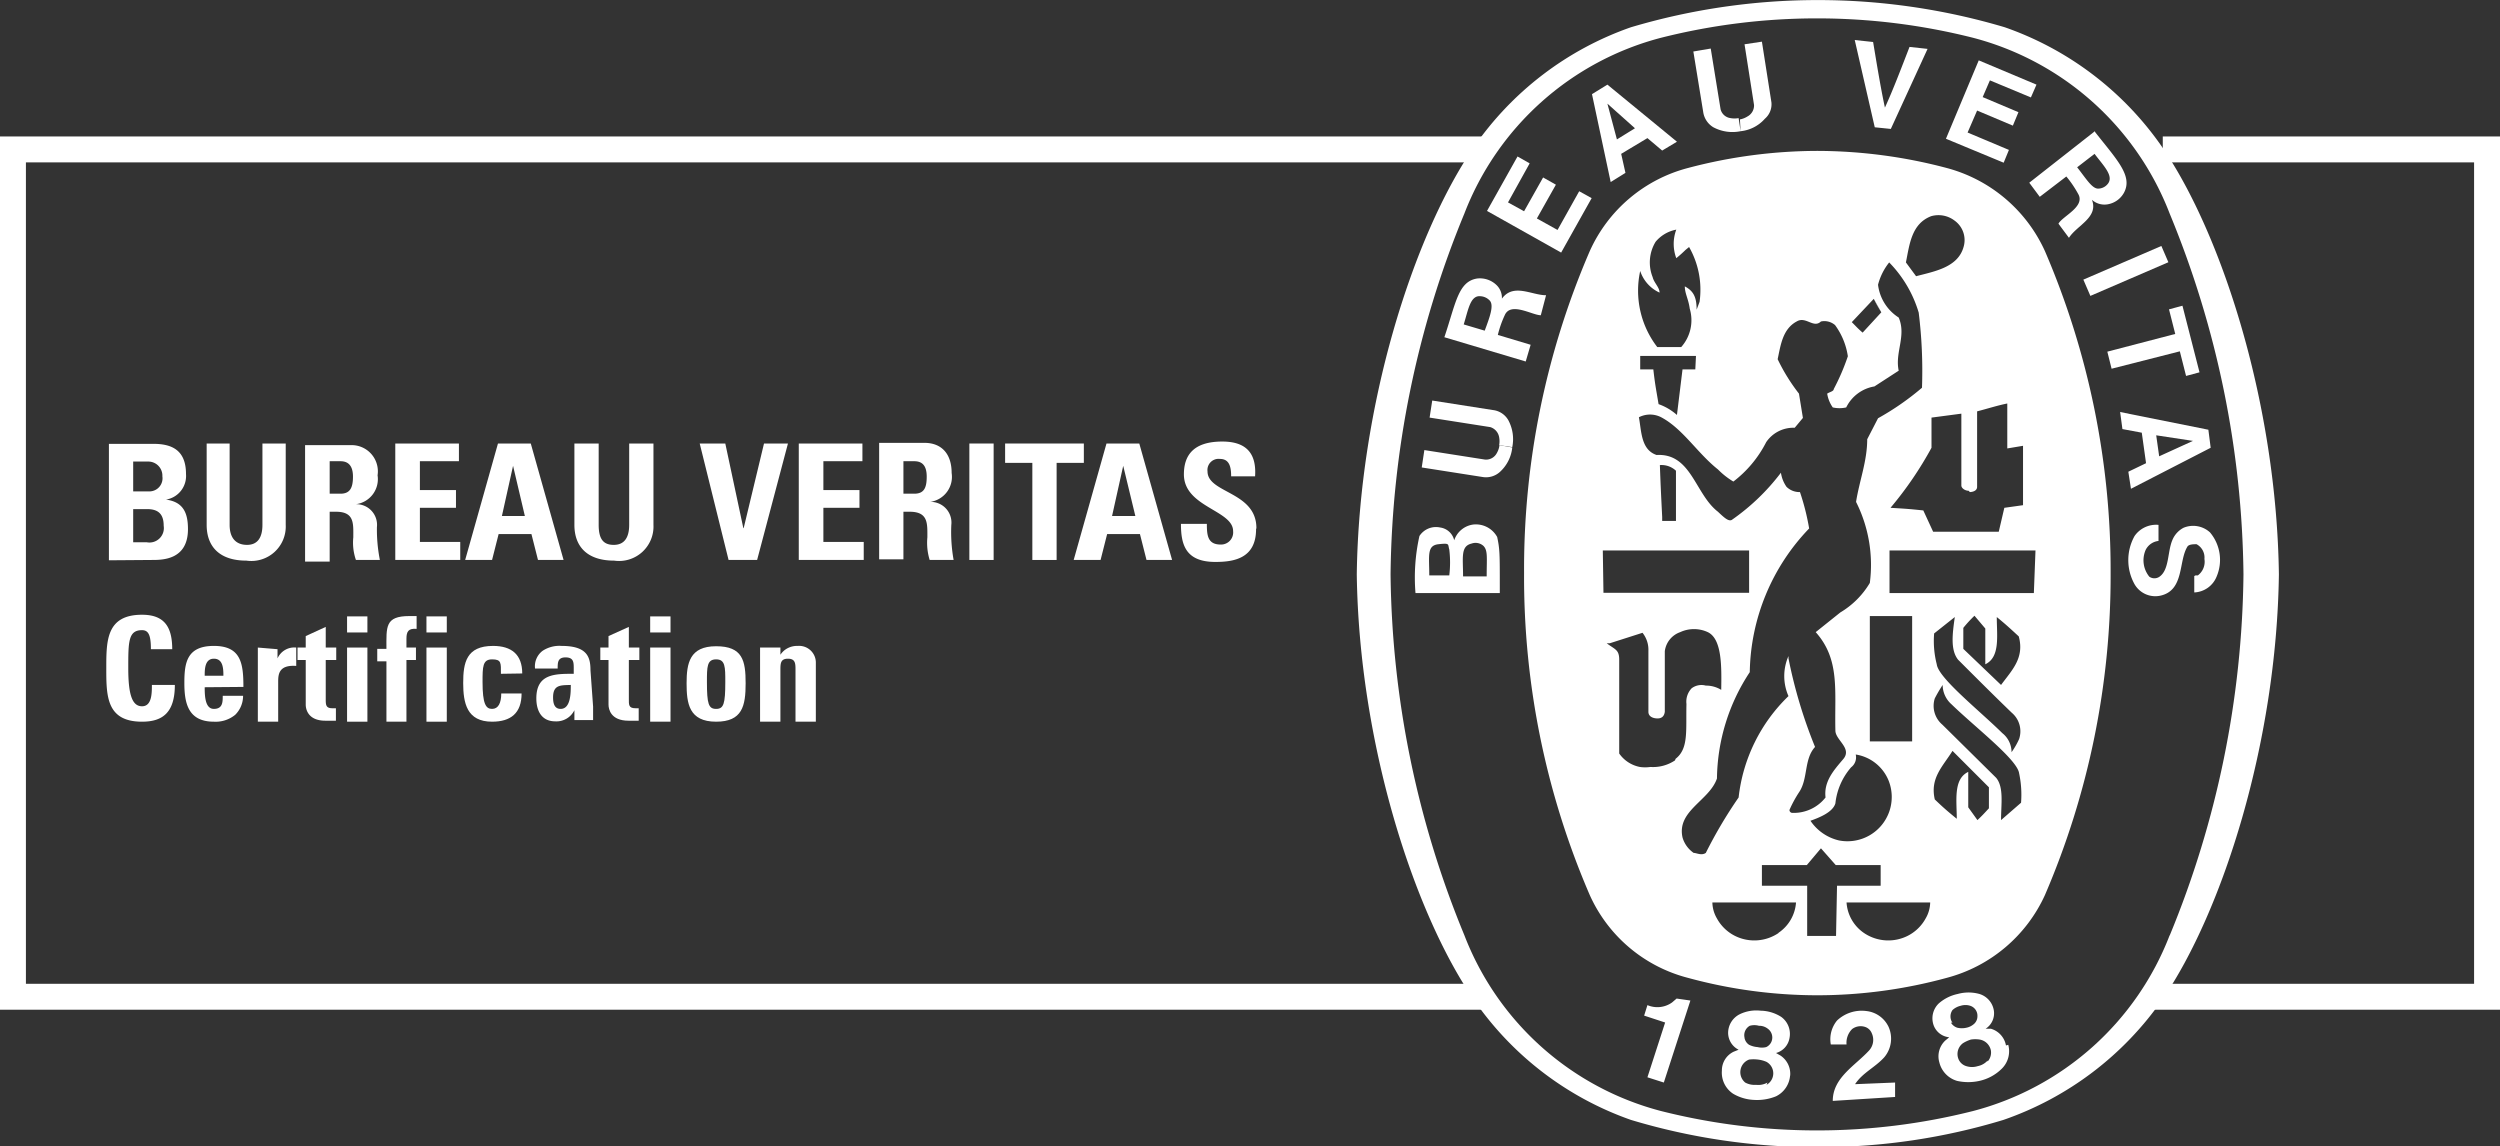 <svg xmlns="http://www.w3.org/2000/svg" viewBox="0 0 76.21 34.94"><rect x="0" y="0" width="76.21" height="34.94" fill="#333333" stroke="none"/><defs><style>.cls-1,.cls-2{fill:#fff}.cls-2{fill-rule:evenodd}</style></defs><g id="Capa_2" data-name="Capa 2"><g id="Capa_1-2" data-name="Capa 1"><path class="cls-1" d="M45.2 30.78H0V4.16h45.33v.79H.79v25.04H45.2v.79zm31.01 0H65.5v-.79h9.92V4.95h-9.49v-.79h10.28v26.62z"/><path class="cls-2" d="M4.63 17.07c.32 0 1.1 0 1.1-.94 0-.49-.14-.83-.67-.9a.73.73 0 00.61-.78c0-.76-.47-.92-1-.92H3.32v3.55zm-.57-3h.46a.43.43 0 01.43.45.4.4 0 01-.39.46h-.5zm0 1.45h.43c.38 0 .5.2.5.51a.44.44 0 01-.52.5h-.41z"/><path class="cls-1" d="M8 13.52V16c0 .39-.15.61-.47.61S7 16.42 7 16v-2.48h-.7V16c0 .66.39 1.09 1.21 1.09A1.05 1.05 0 008.71 16v-2.48z"/><path class="cls-2" d="M10.05 15.6h.19c.57 0 .53.36.53.78a1.62 1.62 0 00.08.69h.73a4.8 4.8 0 01-.09-1 .63.63 0 00-.64-.7.77.77 0 00.66-.88.8.8 0 00-.83-.92H9.3v3.55h.75zm0-1.54h.33c.23 0 .38.13.38.47s-.09.52-.38.52h-.33z"/><path class="cls-1" d="M14.03 17.07v-.55H12.8v-1.04h1.1v-.54h-1.1v-.88h1.19v-.54h-1.94v3.55h1.98z"/><path class="cls-2" d="M16 15.73h-.7l.34-1.53zm-1 1.34l.2-.79h1l.2.79h.78l-1-3.55h-1l-1 3.55z"/><path class="cls-1" d="M19.18 13.52V16c0 .39-.15.61-.47.61s-.46-.18-.46-.61v-2.48h-.74V16c0 .66.39 1.09 1.21 1.09a1.05 1.05 0 001.2-1.09v-2.48zm3.03 3.55h.87l.94-3.55h-.73l-.62 2.58h-.01l-.55-2.58h-.78l.88 3.55zm4.12 0v-.55H25.1v-1.04h1.1v-.54h-1.1v-.88h1.19v-.54h-1.94v3.55h1.98z"/><path class="cls-2" d="M27.54 15.6h.19c.57 0 .54.36.54.78a1.79 1.79 0 00.07.69h.73A4.83 4.83 0 0129 16a.63.63 0 00-.65-.7.77.77 0 00.66-.88c0-.6-.32-.92-.83-.92H26.8v3.55h.74zm0-1.54h.33c.24 0 .38.13.38.47s-.08.52-.38.52h-.33z"/><path class="cls-1" d="M29.55 13.52h.74v3.55h-.74zm1.09 0v.59h.83v2.96h.74v-2.96h.83v-.59h-2.4z"/><path class="cls-2" d="M34.61 15.73h-.71l.34-1.53zm-1.06 1.34l.2-.79h1l.2.79h.78l-1-3.55h-1l-1 3.55z"/><path class="cls-1" d="M38.3 16.1c0-1.12-1.49-1.06-1.49-1.73a.34.34 0 01.38-.38c.3 0 .34.27.34.53h.73c.05-.74-.31-1.06-1-1.06-.9 0-1.17.44-1.17 1 0 1 1.5 1.09 1.5 1.73a.37.37 0 01-.38.41c-.4 0-.42-.29-.42-.63H36c0 .62.13 1.16 1.05 1.16.57 0 1.24-.11 1.24-1M4.33 22c.62 0 1-.27 1-1.12h-.7c0 .25 0 .65-.3.65s-.42-.35-.42-1.16 0-1.16.42-1.16c.2 0 .27.16.27.58h.65c0-.68-.24-1.05-.92-1.05-1.09 0-1.09.79-1.09 1.63S3.24 22 4.33 22"/><path class="cls-2" d="M7.42 20.94c0-.71-.07-1.25-.9-1.25s-.9.52-.9 1.13.11 1.18.9 1.18a.94.94 0 00.65-.21.81.81 0 00.24-.58h-.62c0 .19 0 .4-.27.4s-.28-.4-.28-.66zm-1.18-.34c0-.19 0-.52.28-.52s.29.3.29.52z"/><path class="cls-1" d="M7.86 19.74V22h.62v-1.2c0-.22 0-.54.55-.5v-.56a.56.56 0 00-.57.33v-.28zm1.21.38h.25v1.36c0 .14.07.49.6.49h.32v-.38h-.11c-.2 0-.2-.11-.2-.28v-1.19h.32v-.38h-.32v-.63l-.61.28v.35h-.25z"/><path class="cls-2" d="M10.58 19.28h.62v-.49h-.62zm.62.46h-.62V22h.62z"/><path class="cls-1" d="M12.7 18.78h-.22c-.75 0-.7.33-.7 1h-.28v.38h.28V22h.61v-1.88h.29v-.38h-.29v-.27c0-.22.06-.32.31-.3z"/><path class="cls-2" d="M13 19.28h.62v-.49H13zm.62.46H13V22h.62z"/><path class="cls-1" d="M15.92 20.53c0-.58-.33-.84-.89-.84-.82 0-.91.52-.91 1.13S14.23 22 15 22c.57 0 .9-.26.9-.86h-.62c0 .29-.09.47-.28.47s-.29-.15-.29-.82c0-.46 0-.69.29-.69s.27.11.27.44z"/><path class="cls-2" d="M18 20.43c0-.4-.1-.74-.88-.74a.93.93 0 00-.58.15.59.59 0 00-.23.54H17c0-.18 0-.34.24-.34s.25.14.25.32v.18c-.58 0-1.14 0-1.14.75 0 .38.16.7.58.7a.61.61 0 00.58-.34v.3h.57v-.41zm-.6.45c0 .24 0 .73-.31.73-.2 0-.23-.19-.23-.35 0-.39.23-.37.54-.38"/><path class="cls-1" d="M18.3 20.12h.25v1.36c0 .14.07.49.61.49h.31v-.38h-.1c-.21 0-.2-.11-.2-.28v-1.19h.32v-.38h-.32v-.63l-.62.28v.35h-.25z"/><path class="cls-2" d="M19.82 19.28h.62v-.49h-.62zm.62.46h-.62V22h.62zM21.83 22c.8 0 .9-.48.9-1.17s-.09-1.13-.9-1.13-.9.52-.9 1.13.07 1.17.9 1.17m0-.39c-.23 0-.28-.15-.28-.82 0-.46 0-.69.28-.69s.28.23.28.69c0 .67-.05.82-.28.82"/><path class="cls-1" d="M23.79 19.74h-.62V22h.62v-1.57c0-.2 0-.35.23-.35s.23.15.23.35V22h.62v-1.82a.51.51 0 00-.55-.49.62.62 0 00-.31.07.58.58 0 00-.22.2zM65.93 4.51A9.73 9.73 0 0061.11.83a20 20 0 00-11.39 0 9.7 9.7 0 00-4.81 3.68c-1.82 2.67-3.48 7.82-3.55 13 .07 5.13 1.73 10.28 3.55 12.94a9.72 9.72 0 004.81 3.69 19.57 19.57 0 005.66.83h.08a19.23 19.23 0 005.61-.83 9.79 9.79 0 004.86-3.69c1.82-2.66 3.47-7.81 3.54-12.94-.07-5.18-1.72-10.33-3.54-13zm.21 24a8.81 8.81 0 01-6 5.36 19.42 19.42 0 01-9.5 0 8.81 8.81 0 01-6-5.36 29.6 29.6 0 01-2.25-11 29.6 29.6 0 012.25-11 8.81 8.81 0 016-5.36 19.42 19.42 0 019.5 0 8.81 8.81 0 016 5.36 29.6 29.6 0 012.25 11 29.6 29.6 0 01-2.25 11.01zM57.35 9.52a4.65 4.65 0 01-.23-.41"/><path class="cls-1" d="M62.34 7.66a4.58 4.58 0 00-3-2.54 15.48 15.48 0 00-3.94-.52 15.48 15.48 0 00-3.94.52 4.54 4.54 0 00-3 2.54 24.44 24.44 0 00-2 9.81 24.44 24.44 0 002 9.81 4.52 4.52 0 003 2.53 15 15 0 003.94.53 15 15 0 003.94-.53 4.57 4.57 0 003-2.53 24.61 24.61 0 002-9.81 24.61 24.61 0 00-2-9.81zM60.05 15s.21 0 .22-.15v-2.31c.31-.08.62-.18.92-.24v1.37l.48-.08v1.81l-.57.08-.17.73h-2l-.3-.65c-.48-.05-.52-.05-1-.08a11 11 0 001.25-1.83v-.92l.91-.12v2.19c0 .08.11.16.22.16zm-1.18-8.41a.81.81 0 01.72.14.73.73 0 01.27.79c-.17.63-.88.75-1.45.9L58.1 8c.11-.55.17-1.18.77-1.41zm-1.75 2.52l.23.41-.57.62c-.16-.14-.17-.16-.33-.32zM50 8.26a1.1 1.1 0 00.59.66c0-.16-.17-.3-.21-.47a1.21 1.21 0 01.09-1.08A1.08 1.08 0 0151.1 7a1.24 1.24 0 000 .87 3.74 3.74 0 00.28-.25l.11-.09a2.63 2.63 0 01.32 1.67l-.09.24c0-.39-.1-.57-.36-.71 0 .22.11.38.15.68a1.23 1.23 0 01-.26 1.17h-.73A2.82 2.82 0 0150 8.26zm1.68 3h-.39l-.17 1.39a1.69 1.69 0 00-.56-.33c-.1-.59-.11-.63-.16-1.06H50v-.41h1.7zm-2.82 5.52h4.46v1.29h-4.44zm1.72-2.6a.64.64 0 01.51.17v1.53h-.42v-.12c-.03-.6-.05-.99-.07-1.58zm.48 9a1.2 1.2 0 01-.75.2 1.12 1.12 0 01-.32 0 1 1 0 01-.63-.41v-2.86c0-.31-.13-.31-.38-.5h.09l1-.32a.83.83 0 01.18.55v1.86c0 .12.1.19.25.2s.23-.06.25-.2v-1.85a.71.71 0 01.47-.58 1 1 0 01.84 0c.44.21.42 1.07.41 1.76a.88.88 0 00-.47-.13.5.5 0 00-.43.08.59.59 0 00-.16.48c-.02.81.07 1.36-.33 1.67zm.57 2.82a.86.86 0 01-.34-.47c-.18-.82.82-1.12 1.05-1.8a6 6 0 011-3.24 6.46 6.46 0 011.81-4.38 7.24 7.24 0 00-.28-1.11.56.56 0 01-.41-.16 1 1 0 01-.17-.43 6.61 6.61 0 01-1.5 1.44c-.1.05-.23-.07-.42-.25-.7-.54-.81-1.79-1.87-1.73-.48-.16-.46-.73-.54-1.15a.74.74 0 01.68 0c.66.35 1.1 1.09 1.73 1.59a2.36 2.36 0 00.47.37 3.52 3.52 0 001-1.2 1 1 0 01.87-.44l.25-.3-.12-.74a5.72 5.72 0 01-.65-1.05c.09-.42.15-.92.58-1.15.28-.17.51.22.74 0a.5.5 0 01.43.11 2.14 2.14 0 01.39.95 6.73 6.73 0 01-.43 1c0 .07-.13.09-.2.14a1 1 0 00.17.42.92.92 0 00.41 0 1.17 1.17 0 01.86-.64l.74-.48c-.12-.56.24-1.06 0-1.62a1.38 1.38 0 01-.63-1 1.82 1.82 0 01.34-.68 3.69 3.69 0 01.9 1.53 14.47 14.47 0 01.1 2.29 8.22 8.22 0 01-1.34.93l-.33.64c0 .67-.24 1.27-.34 1.91a4.27 4.27 0 01.42 2.47 2.58 2.58 0 01-.9.9l-.75.6c.75.84.57 1.79.6 3 0 .29.52.54.24.87s-.6.68-.54 1.17a1.23 1.23 0 01-1 .47.09.09 0 01-.1-.09 3.65 3.65 0 01.3-.55c.27-.41.14-1 .48-1.37a14.74 14.74 0 01-.81-2.7V20a1.51 1.51 0 000 1.22A5.07 5.07 0 0053 24.31 13.85 13.85 0 0052 26c-.13.09-.28 0-.37 0zm4.94-3a1.3 1.3 0 011 .79 1.35 1.35 0 01-1.51 1.83 1.44 1.44 0 01-.87-.6c.28-.1.68-.26.76-.53a2 2 0 01.48-1.1.38.38 0 00.14-.39zm.43-.4v-3.82h1.29v3.82zm-2.78 5.84a1.32 1.32 0 01-1.33.09 1.28 1.28 0 01-.55-.53 1 1 0 01-.14-.49h2.55a1.22 1.22 0 01-.54.93zm1.75.09h-.88V27h-1.38v-.63h1.37l.43-.51.45.51h1.37V27H56zM58.7 28a1.28 1.28 0 01-.55.53 1.32 1.32 0 01-1.33-.09 1.22 1.22 0 01-.53-.93h2.55a1 1 0 01-.14.49zm1.93-3.36c-.14.15-.19.21-.35.36l-.28-.39v-1.08c-.46.22-.35.87-.35 1.43-.27-.22-.41-.34-.67-.59-.15-.65.24-1 .54-1.48L60.63 24zm-.94-4.53c.58.58 1.11 1.11 1.64 1.62a.74.74 0 01.22.8 2.3 2.3 0 01-.23.4.74.74 0 00-.28-.58c-.71-.7-1.95-1.68-2-2.1a2.87 2.87 0 01-.08-.94l.63-.5c-.07.5-.14 1 .1 1.3zm1.92 4.36L61 25c0-.49.09-1-.15-1.29l-1.64-1.62a.75.75 0 01-.23-.8 4.36 4.36 0 01.24-.41.79.79 0 00.27.59c.72.7 2 1.68 2.06 2.1a3.14 3.14 0 01.06.9zM61 20.88l-1.15-1.1v-.64a3.81 3.81 0 01.34-.37l.33.39v1.09c.46-.22.35-.87.35-1.44.27.22.41.35.67.59.18.66-.21 1.03-.54 1.48zm1-2.8h-4.4v-1.3h4.45zm-6.13 15.48c0-.71.68-1.07 1.11-1.54a.48.48 0 00.08-.52.33.33 0 00-.22-.2.43.43 0 00-.38.07.59.59 0 00-.17.47h-.48a.9.9 0 01.19-.73 1.09 1.09 0 01.89-.29.85.85 0 01.68.48.88.88 0 01-.13.93c-.28.31-.66.47-.89.82l1.22-.05v.44zm-4.34-3.06l-.81 2.5-.5-.16.54-1.67-.64-.21.1-.32a.77.77 0 00.75-.08l.14-.12zm9.06 1.83a.55.55 0 01-.3.17.58.58 0 01-.35 0 .37.37 0 01-.25-.25.41.41 0 01.15-.45 1.08 1.08 0 01.24-.11.88.88 0 01.27 0 .42.42 0 01.34.33.41.41 0 01-.1.34m-1.07-1.18a.34.34 0 010-.39.55.55 0 01.25-.13.48.48 0 01.29 0 .32.32 0 01.22.32.31.31 0 01-.1.23.5.5 0 01-.24.12.62.62 0 01-.27 0 .35.35 0 01-.2-.16m1.68.7a.65.65 0 00-.46-.51h-.16a.56.56 0 00.25-.56.63.63 0 00-.44-.5 1.24 1.24 0 00-.66 0 1.27 1.27 0 00-.58.29.63.63 0 00-.16.65.56.56 0 00.48.38l-.12.1a.66.66 0 00-.18.67.78.78 0 00.54.56 1.56 1.56 0 00.68 0 1.39 1.39 0 00.66-.35.75.75 0 00.22-.75M53.88 33a.57.57 0 01-.35.07.59.59 0 01-.33-.07.41.41 0 01.12-.7 1.06 1.06 0 01.27 0 .89.89 0 01.26.07.4.4 0 010 .7m-.67-1.44a.33.33 0 01.16-.36.52.52 0 01.28 0 .42.42 0 01.27.09.33.33 0 01.12.37.32.32 0 01-.17.19.55.55 0 01-.26 0 .71.71 0 01-.26-.07.32.32 0 01-.14-.21m1.39 1.17a.67.67 0 00-.29-.63l-.14-.08a.57.57 0 00.41-.45.64.64 0 00-.25-.65 1.2 1.2 0 00-.63-.19 1.15 1.15 0 00-.64.11.64.64 0 00-.35.57.58.58 0 00.32.51l-.15.06a.63.63 0 00-.36.58.77.77 0 00.34.7 1.37 1.37 0 00.65.19 1.53 1.53 0 00.66-.11.77.77 0 00.43-.65"/><path class="cls-1" transform="rotate(-23.34 64.803 8.26)" d="M63.51 7.99h2.59v.54h-2.59z"/><path class="cls-1" d="M57.15 3.88l-.61-2.66.56.06c.11.66.23 1.4.36 2 .24-.52.51-1.23.75-1.85l.55.06-1.12 2.44zM47.04 5.41l-.58 1.03-.49-.27.66-1.19-.37-.21-.93 1.66 2.26 1.27.93-1.66-.38-.21-.66 1.18-.63-.35.58-1.03-.39-.22zm-1.72 12.16h-.72c0-.58-.08-.92.26-1a.36.36 0 01.36.07c.14.14.1.37.1.9m-1.11 0h-.64c0-.6-.08-.91.28-.95s.28 0 .33.16a3.3 3.3 0 010 .79m1.46-1.17a.74.74 0 00-.73-.38.71.71 0 00-.58.48.51.51 0 00-.43-.39.6.6 0 00-.63.26 5.78 5.78 0 00-.12 1.74h2.57v-.19c0-1 0-1.15-.08-1.52m20.48-6.94l.41-.11.52 2.03-.41.11-.19-.75-2.08.53-.13-.52 2.07-.54-.19-.75zM53.06 4a1.24 1.24 0 01-.83-.12.65.65 0 01-.31-.47l-.3-1.84.53-.09.3 1.85a.36.36 0 00.3.27.69.69 0 00.25 0m.06.4a1.14 1.14 0 00.74-.38.58.58 0 00.2-.5l-.29-1.85-.53.08.29 1.85a.38.38 0 01-.2.35.65.65 0 01-.23.09m12.78 10.27l-.09-.64 1.12.17zm1.5-.81l-2.69-.54.07.52.59.11.13.93-.54.26.08.52 2.43-1.25zm-.39 4.44H67a.52.52 0 00.2-.5.46.46 0 00-.24-.45c-.09 0-.21 0-.27.06-.29.44-.09 1.35-.84 1.51a.73.73 0 01-.78-.35 1.51 1.51 0 010-1.47.8.8 0 01.73-.34v.49a.5.5 0 00-.39.27.79.79 0 00.11.82.27.27 0 00.31 0c.3-.21.24-.75.39-1.11a.74.74 0 01.34-.38.76.76 0 01.81.14 1.3 1.3 0 01.2 1.35.77.77 0 01-.68.48v-.5zm-20.83-3.9a1.17 1.17 0 01-.37.74.63.63 0 01-.54.16l-1.85-.29.08-.53 1.85.29a.37.37 0 00.36-.2.62.62 0 00.08-.24"/><path class="cls-1" d="M46.1 13.63a1.22 1.22 0 00-.12-.82.62.62 0 00-.47-.31l-1.85-.29-.08.52 1.85.29a.39.39 0 01.27.31.65.65 0 010 .24m3.59-9.32L49 3.16l.84.75zM49 2.58l-.47.29.57 2.68.45-.28-.13-.58.8-.48.45.38.45-.27zm12.53.84l-1.09-.46.22-.51 1.25.52.17-.39-1.76-.74-1 2.39 1.76.73.16-.39-1.26-.53.29-.67 1.09.46.17-.41zm-16.27 6.66l-.64-.19c.14-.45.2-.89.51-.86a.42.42 0 01.29.14c.12.15 0 .48-.16.91m.52-.93a.54.54 0 00-.16-.46.73.73 0 00-.59-.2c-.58.09-.65.75-1 1.79l2.48.74.15-.51-1-.3a3.18 3.18 0 01.21-.6c.18-.42.84 0 1.1 0l.16-.61c-.44 0-1-.38-1.35.11m18.47-3.5a.38.38 0 01-.29.14c-.19 0-.37-.31-.64-.65l.53-.41c.28.37.6.68.4.92M63.86 4l-2 1.57.32.43.81-.62a3.28 3.28 0 01.36.53c.23.39-.48.68-.6.91l.32.43c.24-.38.91-.62.7-1.16a.57.57 0 00.47.14.7.7 0 00.51-.36c.27-.51-.22-1-.88-1.84"/></g></g></svg>